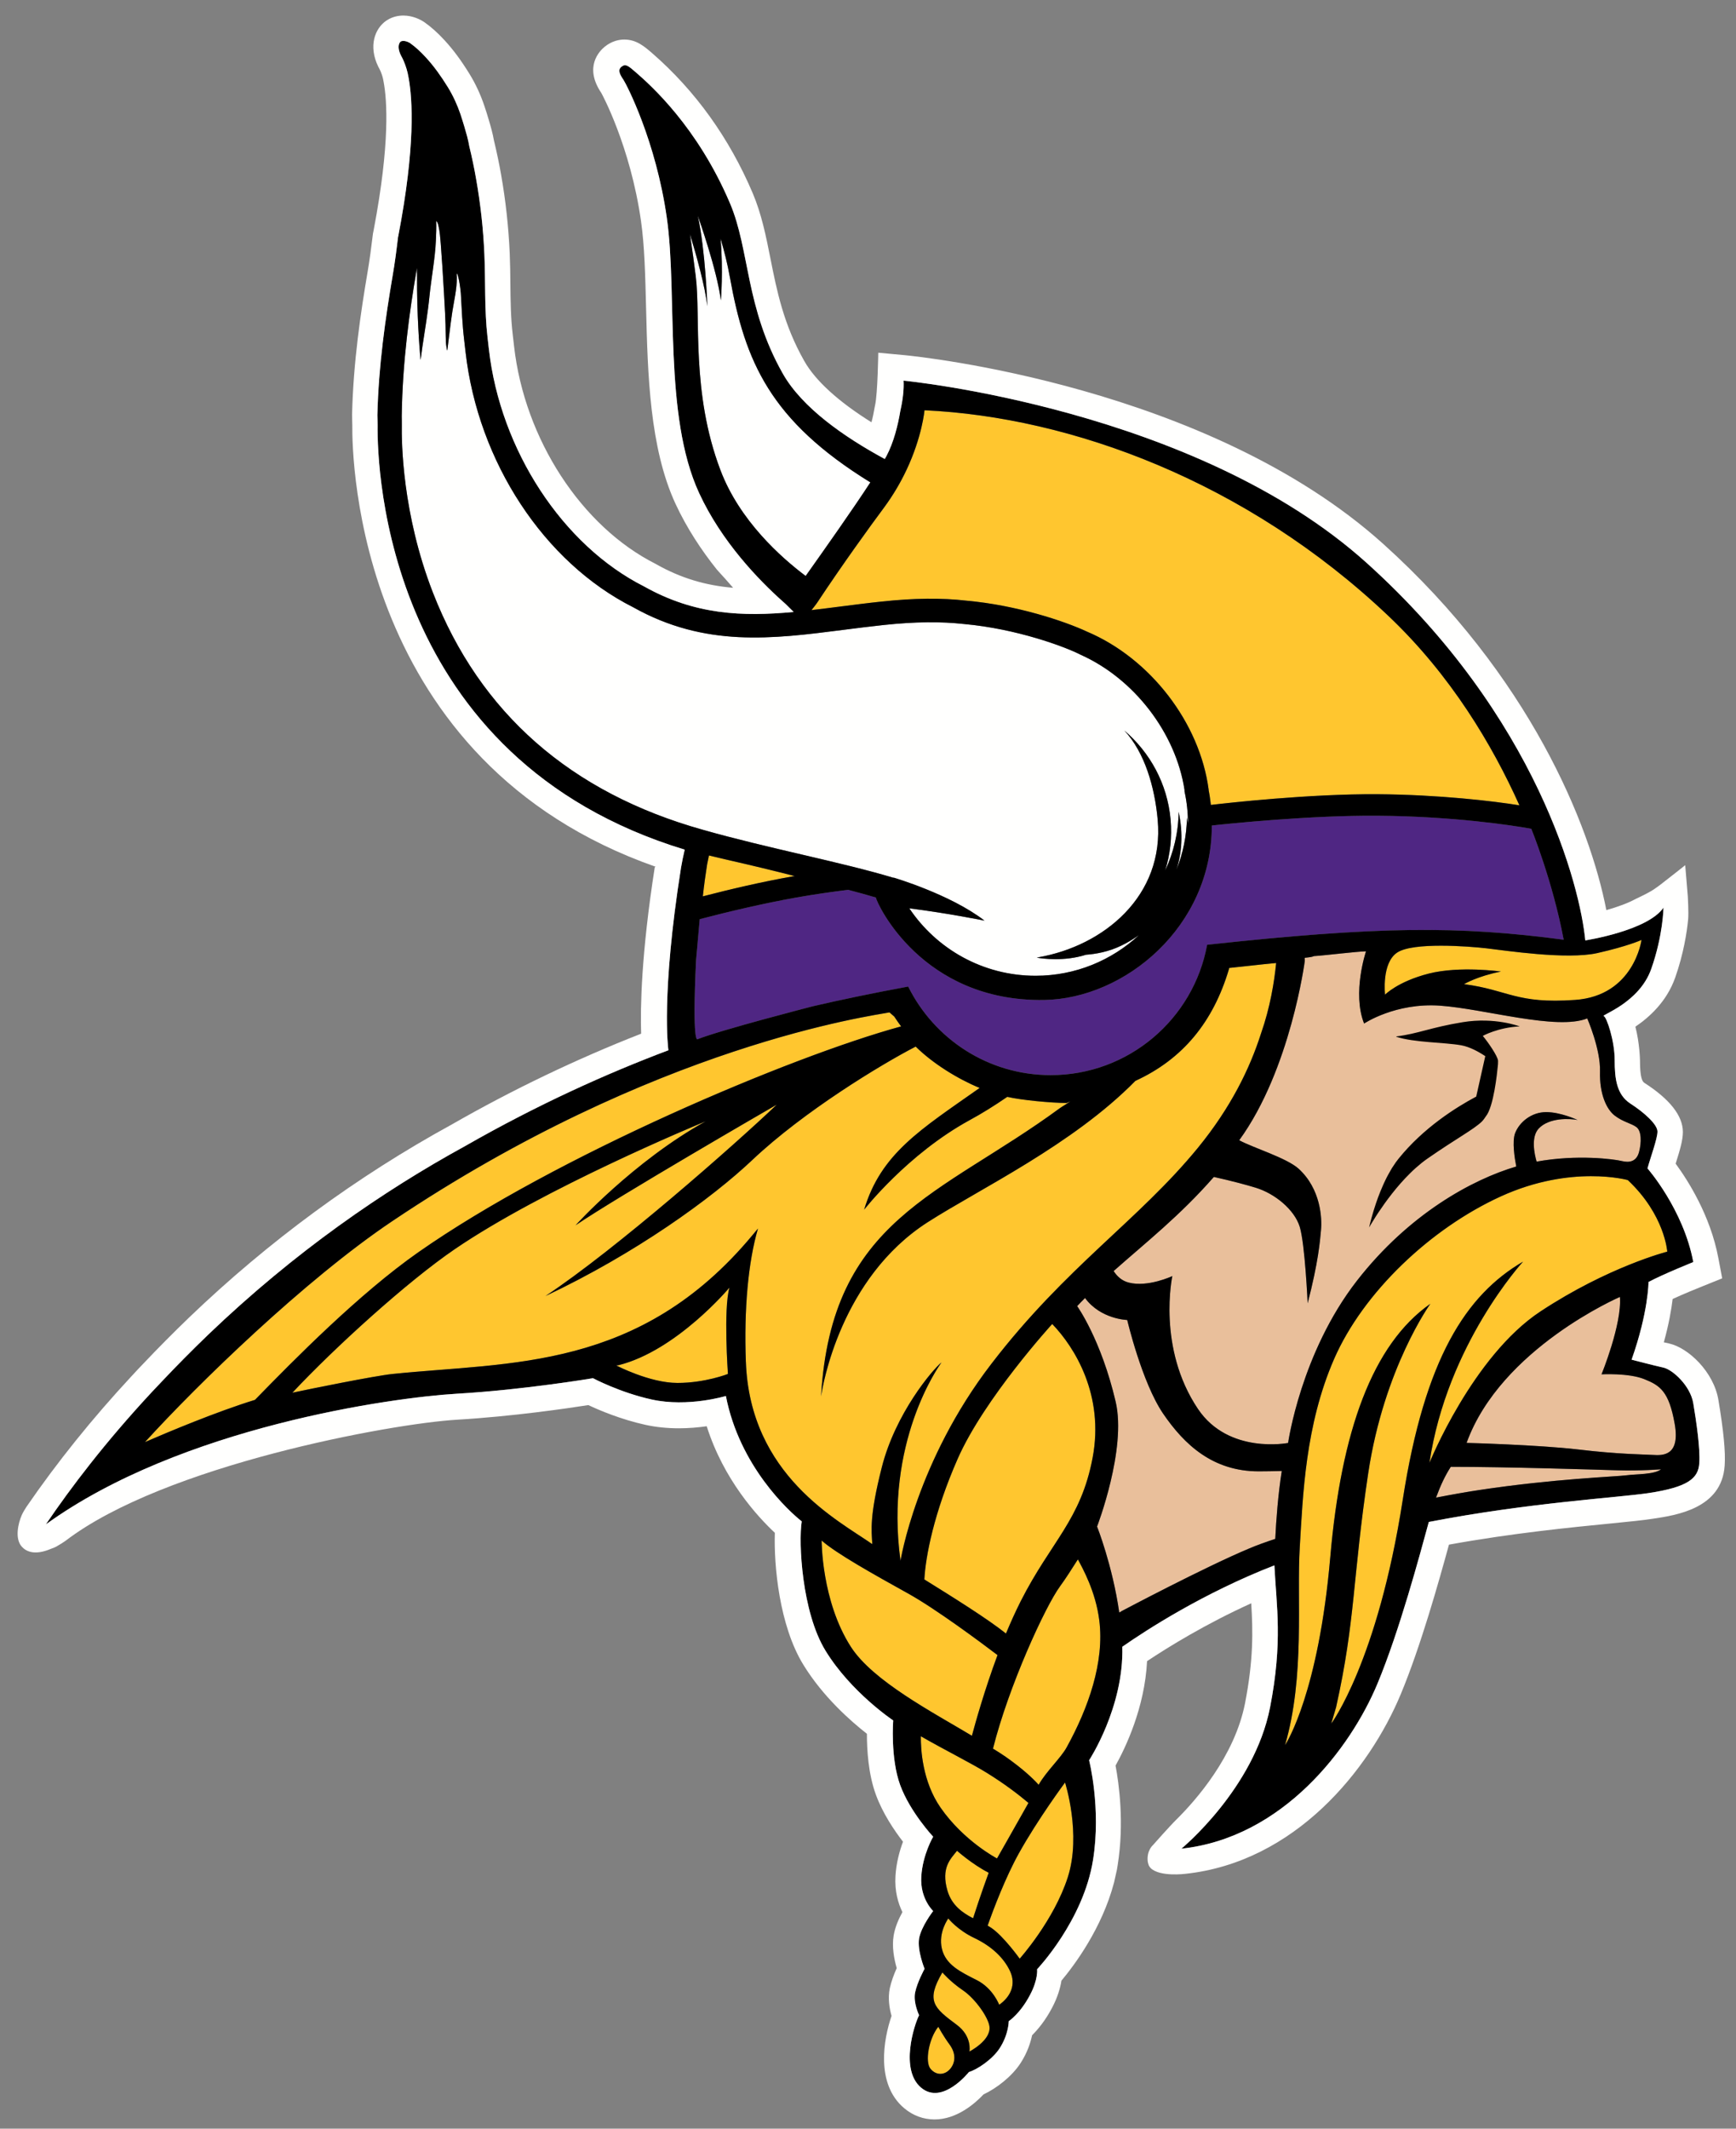 <svg width="93" height="114" viewBox="0 0 93 114" fill="none" xmlns="http://www.w3.org/2000/svg">
<rect x="0" y="0" width="93" height="114" fill="#808080" stroke="none"/>
<path d="M47.241 78.575C46.571 81.203 46.685 81.949 46.731 82.697C44.902 81.42 40.176 79.018 39.956 72.936C39.854 70.121 40.08 67.596 40.607 65.795C40.52 65.9 40.419 66.02 40.319 66.138C34.265 73.422 27.358 72.931 21.038 73.581C20.102 73.677 16.591 74.386 15.666 74.586C17.918 72.178 21.814 68.638 24.358 66.901C29.275 63.545 37.822 60.044 37.822 60.044C33.957 62.172 30.832 65.62 30.832 65.62C33.237 63.992 41.634 59.143 41.634 59.143C39.393 61.277 33.007 66.904 29.22 69.409C34.039 67.137 38.116 64.192 40.313 62.115C43.061 59.519 47.188 57.014 49.055 56.05C49.97 56.952 51.295 57.778 52.48 58.265C49.31 60.497 47.196 61.768 46.293 64.785C46.293 64.785 48.612 61.809 51.954 59.986C52.582 59.644 53.263 59.221 53.961 58.742C54.713 58.919 56.343 59.068 57.142 59.068L57.34 58.985C57.21 59.084 56.889 59.267 56.756 59.364C50.369 64.049 44.524 65.28 43.984 74.809C43.984 74.809 44.791 68.6 49.705 65.451C52.488 63.668 57.48 61.296 60.824 57.886C63.385 56.715 64.996 54.711 65.83 51.924L65.849 51.838C66.676 51.756 67.5 51.65 68.365 51.574C68.266 52.58 68.046 53.947 67.556 55.346C66.957 57.216 65.95 59.298 64.175 61.468C60.98 65.37 57.124 67.815 53.109 73.039C49.095 78.264 48.241 83.588 48.241 83.588C47.346 77.09 50.444 72.958 50.444 72.958C49.972 73.331 47.977 75.679 47.24 78.575L47.241 78.575ZM33.135 73.113C36.257 72.331 39.078 68.956 39.078 68.956C38.748 70.097 38.995 73.582 38.995 73.582C38.995 73.582 37.776 74.063 36.29 74.063C34.804 74.063 33.012 73.125 33.012 73.125L33.135 73.113V73.113ZM53.44 88.637C52.736 90.527 52.25 92.278 52.069 92.96C49.974 91.704 46.76 90.029 45.582 88.193C44.001 85.729 44.017 82.504 44.017 82.504C44.799 83.195 46.806 84.318 48.644 85.337C50.144 86.169 52.592 87.994 53.44 88.637H53.44ZM49.519 84.585C49.587 83.348 50.032 81.019 51.303 78.126C52.73 74.885 56.368 70.907 56.368 70.907C57.579 72.162 59.167 74.725 58.535 78.066C57.903 81.406 56.308 82.548 54.682 85.753C54.402 86.305 54.138 86.892 53.892 87.483C52.878 86.679 51.039 85.531 49.518 84.585H49.519ZM42.493 46.896L42.574 46.917L42.458 46.936C40.809 47.227 39.098 47.629 37.65 48.005C37.714 47.43 37.792 46.854 37.884 46.289C37.913 46.132 37.945 45.973 37.979 45.814C38.612 45.969 39.256 46.116 39.901 46.266C40.482 46.401 41.064 46.537 41.639 46.681L42.493 46.896ZM74.848 51.013C75.695 50.45 78.656 50.675 79.644 50.788C80.632 50.901 83.932 51.408 85.569 51.042C87.204 50.676 87.938 50.337 87.938 50.337C87.938 50.337 87.543 53.326 84.383 53.552C81.224 53.778 80.801 53.016 78.432 52.706C78.432 52.706 79.136 52.282 80.406 52.029C80.406 52.029 78.205 51.719 76.541 52.142C74.877 52.565 74.2 53.27 74.2 53.27C74.2 53.27 74.002 51.577 74.848 51.013H74.848ZM43.476 32.674C43.476 32.674 43.73 32.35 43.775 32.28C45.134 30.226 46.612 28.186 47.35 27.194C47.863 26.502 48.255 25.815 48.557 25.177C49.406 23.379 49.525 21.973 49.525 21.973C57.368 22.333 66.765 25.774 74.368 32.974C77.731 36.16 79.957 39.922 81.395 43.128C79.994 42.901 77.083 42.557 73.8 42.535C70.12 42.51 65.706 43.009 64.868 43.108L64.867 43.104C64.854 42.974 64.836 42.845 64.817 42.717L64.801 42.605C64.785 42.504 64.766 42.404 64.746 42.305L64.752 42.303C64.28 38.701 61.614 35.257 58.231 33.827C57.015 33.261 54.456 32.411 51.785 32.17C50.434 32.016 48.983 32.031 47.223 32.218C46.468 32.297 45.735 32.392 45.015 32.484C44.492 32.551 43.98 32.616 43.475 32.674H43.476ZM53.413 99.528C53.413 99.528 51.632 98.603 50.387 96.808C49.411 95.4 49.325 93.671 49.333 92.987C50.588 93.71 52.026 94.424 52.866 94.946C53.79 95.518 54.539 96.084 55.096 96.558C54.21 98.127 53.413 99.528 53.413 99.528ZM48.275 54.97C42.365 56.581 29.775 61.91 22.414 67.064C19.237 69.289 15.77 72.801 13.658 74.969C11.59 75.607 8.978 76.702 7.766 77.233C10.596 74.122 16.329 68.549 21.003 65.408C35.114 55.927 46.78 54.395 47.649 54.219L47.907 54.443C48.024 54.623 48.148 54.798 48.275 54.97L48.275 54.97ZM82.53 70.229C78.891 72.627 76.579 78.343 76.579 78.343C77.513 71.999 81.591 67.568 81.591 67.568C78.544 69.345 76.325 72.744 75.147 80.318C73.802 88.982 71.318 92.306 71.318 92.306L71.577 91.428C72.62 86.747 72.451 84.547 73.297 78.905C74.143 73.265 76.626 69.824 76.626 69.824C73.523 71.996 71.852 76.64 71.266 83.39C70.619 90.834 68.837 93.469 68.837 93.469C69.922 89.749 69.461 85.618 69.629 82.854C69.799 80.09 69.921 76.331 71.471 72.777C73.023 69.224 76.626 65.792 80.406 64.071C84.185 62.351 87.202 63.198 87.202 63.198C89.194 65.066 89.317 67.033 89.317 67.033C89.317 67.033 86.17 67.832 82.53 70.228V70.229ZM50.761 101.269C50.388 100.011 50.95 99.533 51.269 99.119C51.269 99.119 52.104 99.856 52.968 100.295C52.968 100.295 52.495 101.576 52.13 102.734C51.564 102.437 50.99 102.04 50.761 101.269L50.761 101.269ZM50.265 108.543C50.265 108.543 50.554 109.066 50.865 109.487C51.249 110.007 51.167 110.501 50.891 110.813C50.614 111.126 50.171 111.172 49.853 110.796C49.534 110.422 49.763 109.166 50.265 108.543ZM57.743 83.511C58.001 83.998 58.694 85.227 58.891 86.772C59.177 89.02 58.294 91.489 57.142 93.58C56.829 94.148 56.043 94.873 55.642 95.585C55.332 95.241 54.787 94.725 53.866 94.08C53.675 93.947 53.448 93.801 53.197 93.646C54.034 90.298 55.997 86.026 56.792 84.951C57.044 84.612 57.473 83.944 57.743 83.511ZM51.582 106.59C52.251 107.041 52.958 108.051 53.009 108.542C53.086 109.284 51.932 109.868 51.932 109.868C51.932 109.868 52.093 109.055 51.252 108.433C50.023 107.523 49.591 107.166 50.483 105.634C50.483 105.634 50.914 106.137 51.583 106.59H51.582ZM54.58 99.26C55.6 97.423 57.056 95.461 57.056 95.461C57.056 95.461 57.948 98.229 57.203 100.541C56.459 102.854 54.626 104.895 54.626 104.895C54.626 104.895 53.77 103.695 53.101 103.244C53.042 103.204 52.977 103.165 52.909 103.126C53.229 102.226 53.868 100.541 54.58 99.26L54.58 99.26ZM52.198 103.792C53.113 104.229 53.767 104.839 54.107 105.558C54.447 106.276 54.143 106.935 53.528 107.367C53.528 107.367 53.202 106.489 52.337 106.05C51.473 105.61 50.658 105.233 50.456 104.358C50.255 103.483 50.803 102.746 50.803 102.746C50.803 102.746 51.284 103.355 52.198 103.792V103.792Z" fill="#FFC62F"/>
<path d="M47.864 47.01C45.115 46.179 41.165 45.436 37.655 44.44C30.57 42.455 25.705 38.184 23.196 31.744C21.545 27.51 21.509 23.673 21.527 22.751C21.529 22.619 21.521 22.371 21.522 22.286C21.56 19.318 21.959 16.57 22.296 14.593L22.335 14.352L22.341 14.775C22.33 16.829 22.471 18.637 22.521 19.199L22.525 19.255C22.532 19.337 22.589 18.833 22.626 18.58C22.764 17.664 22.921 16.757 23.012 15.835C23.103 14.917 23.311 13.821 23.35 12.9C23.366 12.546 23.382 12.19 23.372 11.836C23.474 11.897 23.515 12.24 23.536 12.338C23.618 12.72 23.792 15.731 23.844 16.762C23.866 17.174 23.873 17.586 23.878 17.997C23.88 18.203 23.887 18.404 23.919 18.608C23.926 18.662 23.944 18.72 23.956 18.778C23.966 18.826 24.118 17.437 24.232 16.705C24.327 16.089 24.481 15.464 24.477 14.836C24.477 14.782 24.46 14.714 24.469 14.66C24.485 14.567 24.619 14.967 24.688 15.702C24.735 16.532 24.77 17.394 24.866 18.206L24.94 18.848C25.611 24.744 29.145 30.115 33.919 32.521C37.772 34.681 41.368 34.22 45.176 33.732C45.887 33.641 46.611 33.548 47.356 33.469C49.023 33.293 50.386 33.278 51.658 33.422C54.463 33.675 57.057 34.631 57.91 35.074C60.757 36.352 62.99 39.251 63.456 42.3L63.458 42.381C63.578 42.935 63.641 43.509 63.641 44.099L63.64 44.12C63.621 44.008 63.611 43.899 63.586 43.784C63.572 44.772 63.371 45.714 63.023 46.58C63.307 45.702 63.401 44.674 63.142 43.475C63.127 44.598 62.868 45.658 62.423 46.617C62.689 45.758 62.798 44.836 62.711 43.886C62.537 41.962 61.602 40.289 60.23 39.121C61.329 40.296 61.861 42.16 62.02 43.903C62.388 47.987 59.121 50.665 55.617 51.269L55.544 51.287C55.845 51.34 57.013 51.501 58.177 51.13C58.694 51.094 59.38 50.978 60.076 50.641C60.334 50.516 60.66 50.33 61.009 50.086C59.555 51.43 57.615 52.257 55.479 52.257C52.658 52.257 50.176 50.823 48.714 48.646C50.748 48.9 52.741 49.305 52.741 49.305C50.907 47.89 47.867 47 47.867 47L47.864 47.01L47.864 47.01ZM46.626 25.834C45.671 27.301 44.261 29.295 43.16 30.847C41.832 29.849 39.614 27.871 38.593 25.174C37.016 21.005 37.547 17.027 37.272 14.802C37.192 14.162 37.091 13.379 36.965 12.546C37.314 13.697 37.772 15.344 37.895 16.399C37.895 16.399 37.792 13.403 37.379 11.543C37.379 11.543 38.411 14.436 38.619 16.088C38.619 16.088 38.754 14.488 38.602 12.778C38.798 13.434 38.972 14.125 39.102 14.852C39.915 19.365 41.251 22.515 46.626 25.834L46.626 25.834Z" fill="#FFFFFE"/>
<path d="M79.435 55.475C79.719 55.814 80.225 56.546 80.253 56.801C80.257 56.832 80.253 56.901 80.247 56.995V56.995L80.242 57.062L80.24 57.073C80.205 57.463 80.017 59.278 79.599 59.783C79.537 59.884 79.468 59.982 79.38 60.069C78.9 60.519 78.06 60.946 76.473 62.046C74.724 63.26 73.342 65.741 73.342 65.741C73.342 65.741 73.839 63.396 74.92 62.056C76.26 60.396 78.006 59.3 79.084 58.726L79.568 56.564C79.197 56.316 78.73 56.063 78.279 55.982C77.342 55.817 75.764 55.838 74.798 55.523L74.809 55.504C75.966 55.363 76.643 55.024 78.363 54.742C80.084 54.46 81.41 54.968 81.41 54.968C80.253 55.024 79.435 55.475 79.435 55.475ZM85.031 54.544C85.031 54.544 85.75 56.187 85.715 57.386C85.681 58.584 86.057 59.405 86.502 59.747C86.948 60.089 87.393 60.158 87.667 60.365C87.942 60.569 87.942 61.186 87.805 61.699C87.667 62.212 87.291 62.281 86.88 62.178C86.497 62.083 84.494 61.812 82.319 62.211C82.203 61.809 82.004 60.888 82.437 60.432C83.002 59.842 84.102 59.898 84.524 59.982C84.524 59.982 83.623 59.559 82.833 59.559C82.043 59.559 81.393 60.096 81.168 60.687C81 61.128 81.144 62.033 81.229 62.471C78.865 63.167 75.479 65.014 72.701 68.581C69.687 72.448 69.005 77.277 69.005 77.277C69.005 77.277 65.826 77.903 64.18 75.46C61.974 72.183 62.803 68.341 62.803 68.341C62.803 68.341 61.497 68.957 60.463 68.688C60.1 68.593 59.843 68.355 59.66 68.072C61.38 66.543 63.211 65.108 65.026 63.031C65.966 63.239 66.811 63.466 67.272 63.607C68.289 63.917 69.347 64.776 69.629 65.706C69.912 66.637 70.051 69.796 70.051 69.796C70.623 67.599 70.714 66.491 70.77 65.869C70.828 65.249 70.762 63.681 69.572 62.595C68.929 62.009 67.11 61.465 66.388 61.064C69.143 57.272 69.9 51.461 69.9 51.461L69.897 51.296C70.178 51.265 70.361 51.236 70.369 51.207C70.877 51.178 72.68 50.958 73.18 50.949C73.18 50.949 72.426 53.173 73.077 54.817C73.077 54.817 74.755 53.687 77.153 53.858C79.55 54.03 83.386 55.194 85.03 54.543L85.031 54.544ZM62.31 75.703C63.449 77.375 64.977 78.797 67.431 78.797C67.787 78.797 68.208 78.79 68.667 78.779C68.465 80.05 68.366 81.42 68.317 82.415C67.784 82.592 67.311 82.764 66.934 82.922C64.55 83.917 60.113 86.268 60.113 86.268L59.962 86.359C59.597 83.83 58.772 81.753 58.772 81.753C58.772 81.753 60.364 77.614 59.768 75.069C58.986 71.726 57.705 69.948 57.705 69.948C57.846 69.799 57.986 69.658 58.128 69.514C58.967 70.657 60.388 70.689 60.388 70.689C60.388 70.689 61.172 74.033 62.31 75.703ZM86.664 78.743C87.874 78.779 88.986 78.69 88.986 78.69C88.631 78.974 87.671 78.939 87.137 79.01C86.603 79.081 83.296 79.188 79.276 79.793C78.548 79.902 77.754 80.044 76.93 80.206C77.186 79.515 77.424 79.021 77.718 78.558L77.754 78.557C80.706 78.557 85.454 78.709 86.664 78.743ZM88.08 73.857C88.926 74.196 89.406 74.505 89.716 76.254C90.026 78.003 89.039 77.946 88.559 77.919C88.08 77.891 86.686 77.881 84.542 77.627C82.398 77.374 78.568 77.275 78.568 77.275C80.398 72.21 86.782 69.458 86.782 69.458C86.896 70.924 85.795 73.604 85.795 73.604C85.795 73.604 87.234 73.519 88.08 73.857V73.857Z" fill="#E9BF9B"/>
<path d="M82.033 44.386C81.022 44.198 77.8 43.712 73.801 43.685C70.167 43.66 65.784 44.114 64.919 44.211L64.919 44.226C64.914 49.631 60.26 53.489 55.926 53.553C49.381 53.651 46.972 48.377 46.922 48.066C46.456 47.93 45.957 47.794 45.441 47.655C44.571 47.762 43.642 47.895 42.666 48.067C40.862 48.385 39 48.829 37.483 49.224C37.411 50.024 37.295 51.312 37.291 51.421C37.075 55.972 37.362 55.655 37.362 55.655C38.682 55.139 43.551 53.89 43.551 53.89C44.976 53.559 46.669 53.203 48.652 52.837C50.045 55.645 52.94 57.576 56.288 57.576C60.469 57.576 63.943 54.566 64.67 50.598C73.808 49.606 78.127 49.578 83.77 50.329C83.178 47.185 82.033 44.386 82.033 44.386" fill="#4F2683"/>
<path d="M81.409 54.968C81.409 54.968 80.084 54.46 78.364 54.742C76.641 55.023 75.965 55.363 74.809 55.504L74.797 55.523C75.762 55.839 77.341 55.816 78.278 55.98C78.731 56.062 79.197 56.316 79.568 56.562L79.084 58.727C78.005 59.301 76.258 60.395 74.921 62.055C74.82 62.18 74.722 62.317 74.633 62.461C74.59 62.52 74.551 62.582 74.515 62.648C74.464 62.731 74.418 62.813 74.375 62.895C74.32 62.992 74.269 63.094 74.219 63.199C74.168 63.301 74.121 63.402 74.078 63.504C73.887 63.933 73.734 64.363 73.621 64.727L73.582 64.852C73.496 65.136 73.434 65.371 73.394 65.531L73.379 65.594L73.367 65.641L73.351 65.715L73.347 65.735C73.371 65.695 73.492 65.477 73.696 65.16L73.843 64.934C74.234 64.348 74.828 63.535 75.536 62.84C75.633 62.742 75.735 62.645 75.837 62.555C76.044 62.371 76.254 62.199 76.474 62.047C78.06 60.946 78.9 60.52 79.38 60.071C79.467 59.98 79.537 59.883 79.6 59.785C80.018 59.277 80.205 57.461 80.241 57.074V57.062L80.249 56.996C80.252 56.93 80.252 56.875 80.252 56.84V56.801C80.225 56.547 79.717 55.812 79.436 55.477C79.436 55.477 80.252 55.024 81.409 54.969L81.409 54.968ZM81.409 54.968C81.409 54.968 80.084 54.46 78.364 54.742C76.641 55.023 75.965 55.363 74.809 55.504L74.797 55.523C75.762 55.839 77.341 55.816 78.278 55.98C78.731 56.062 79.197 56.316 79.568 56.562L79.084 58.727C78.005 59.301 76.258 60.395 74.921 62.055C74.82 62.18 74.722 62.317 74.633 62.461C74.59 62.52 74.551 62.582 74.515 62.648C74.464 62.731 74.418 62.813 74.375 62.895C74.32 62.992 74.269 63.094 74.219 63.199C74.168 63.301 74.121 63.402 74.078 63.504C73.887 63.933 73.734 64.363 73.621 64.727L73.582 64.852C73.496 65.136 73.434 65.371 73.394 65.531L73.379 65.594L73.367 65.641L73.351 65.715L73.347 65.735C73.371 65.695 73.492 65.477 73.696 65.16L73.843 64.934C74.234 64.348 74.828 63.535 75.536 62.84C75.633 62.742 75.735 62.645 75.837 62.555C76.044 62.371 76.254 62.199 76.474 62.047C78.06 60.946 78.9 60.52 79.38 60.071C79.467 59.98 79.537 59.883 79.6 59.785C80.018 59.277 80.205 57.461 80.241 57.074V57.062L80.249 56.996C80.252 56.93 80.252 56.875 80.252 56.84V56.801C80.225 56.547 79.717 55.812 79.436 55.477C79.436 55.477 80.252 55.024 81.409 54.969L81.409 54.968ZM81.409 54.968C81.409 54.968 80.084 54.46 78.364 54.742C76.641 55.023 75.965 55.363 74.809 55.504L74.797 55.523C75.762 55.839 77.341 55.816 78.278 55.98C78.731 56.062 79.197 56.316 79.568 56.562L79.084 58.727C78.005 59.301 76.258 60.395 74.921 62.055C74.82 62.18 74.722 62.317 74.633 62.461C74.59 62.52 74.551 62.582 74.515 62.648C74.464 62.731 74.418 62.813 74.375 62.895C74.32 62.992 74.269 63.094 74.219 63.199C74.168 63.301 74.121 63.402 74.078 63.504C73.887 63.933 73.734 64.363 73.621 64.727L73.582 64.852C73.496 65.136 73.434 65.371 73.394 65.531L73.379 65.594L73.367 65.641L73.351 65.715L73.347 65.735C73.371 65.695 73.492 65.477 73.696 65.16L73.843 64.934C74.234 64.348 74.828 63.535 75.536 62.84C75.633 62.742 75.735 62.645 75.837 62.555C76.044 62.371 76.254 62.199 76.474 62.047C78.06 60.946 78.9 60.52 79.38 60.071C79.467 59.98 79.537 59.883 79.6 59.785C80.018 59.277 80.205 57.461 80.241 57.074V57.062L80.249 56.996C80.252 56.93 80.252 56.875 80.252 56.84V56.801C80.225 56.547 79.717 55.812 79.436 55.477C79.436 55.477 80.252 55.024 81.409 54.969L81.409 54.968ZM81.409 54.968C81.409 54.968 80.084 54.46 78.364 54.742C76.641 55.023 75.965 55.363 74.809 55.504L74.797 55.523C75.762 55.839 77.341 55.816 78.278 55.98C78.731 56.062 79.197 56.316 79.568 56.562L79.084 58.727C78.005 59.301 76.258 60.395 74.921 62.055C74.82 62.18 74.722 62.317 74.633 62.461C74.59 62.52 74.551 62.582 74.515 62.648C74.464 62.731 74.418 62.813 74.375 62.895C74.32 62.992 74.269 63.094 74.219 63.199C74.168 63.301 74.121 63.402 74.078 63.504C73.887 63.933 73.734 64.363 73.621 64.727L73.582 64.852C73.496 65.136 73.434 65.371 73.394 65.531L73.379 65.594L73.367 65.641L73.351 65.715L73.347 65.735C73.371 65.695 73.492 65.477 73.696 65.16L73.843 64.934C74.234 64.348 74.828 63.535 75.536 62.84C75.633 62.742 75.735 62.645 75.837 62.555C76.044 62.371 76.254 62.199 76.474 62.047C78.06 60.946 78.9 60.52 79.38 60.071C79.467 59.98 79.537 59.883 79.6 59.785C80.018 59.277 80.205 57.461 80.241 57.074V57.062L80.249 56.996C80.252 56.93 80.252 56.875 80.252 56.84V56.801C80.225 56.547 79.717 55.812 79.436 55.477C79.436 55.477 80.252 55.024 81.409 54.969L81.409 54.968ZM78.364 54.742C76.641 55.023 75.965 55.363 74.809 55.504L74.797 55.523C75.762 55.839 77.341 55.816 78.278 55.98C78.731 56.062 79.197 56.316 79.568 56.562L79.084 58.727C78.005 59.301 76.258 60.395 74.921 62.055C74.82 62.18 74.722 62.317 74.633 62.461C74.59 62.52 74.551 62.582 74.515 62.648C74.464 62.731 74.418 62.813 74.375 62.895C74.32 62.992 74.269 63.094 74.219 63.199C74.168 63.301 74.121 63.402 74.078 63.504C73.887 63.933 73.734 64.363 73.621 64.727L73.582 64.852C73.496 65.136 73.434 65.371 73.394 65.531L73.379 65.594L73.367 65.641L73.351 65.715L73.347 65.735C73.371 65.695 73.492 65.477 73.696 65.16L73.843 64.934C74.234 64.348 74.828 63.535 75.536 62.84C75.633 62.742 75.735 62.645 75.837 62.555C76.044 62.371 76.254 62.199 76.474 62.047C78.06 60.946 78.9 60.52 79.38 60.071C79.467 59.98 79.537 59.883 79.6 59.785C80.018 59.277 80.205 57.461 80.241 57.074V57.062L80.249 56.996C80.252 56.93 80.252 56.875 80.252 56.84V56.801C80.225 56.547 79.717 55.812 79.436 55.477C79.436 55.477 80.252 55.024 81.409 54.969C81.409 54.969 80.084 54.461 78.365 54.742L78.364 54.742ZM88.559 77.918C88.079 77.891 86.688 77.883 84.542 77.626C82.397 77.375 78.567 77.274 78.567 77.274C80.396 72.212 86.781 69.457 86.781 69.457C86.895 70.922 85.796 73.602 85.796 73.602C85.796 73.602 87.234 73.52 88.079 73.856C88.927 74.196 89.407 74.504 89.716 76.254C90.025 78.004 89.04 77.946 88.559 77.918V77.918ZM87.137 79.008C86.601 79.083 83.296 79.188 79.275 79.794C78.548 79.903 77.754 80.044 76.93 80.204C77.184 79.516 77.422 79.02 77.719 78.559L77.754 78.555C80.705 78.555 85.453 78.707 86.664 78.742C87.871 78.777 88.984 78.688 88.984 78.688C88.629 78.972 87.672 78.937 87.137 79.008L87.137 79.008ZM75.148 80.317C73.8 88.981 71.319 92.306 71.319 92.306L71.577 91.427C72.621 86.747 72.452 84.548 73.296 78.906C74.144 73.266 76.626 69.824 76.626 69.824C73.523 71.996 71.85 76.641 71.264 83.391C70.639 90.599 68.947 93.302 68.842 93.462C69.92 89.747 69.459 85.618 69.631 82.857C69.799 80.091 69.92 76.333 71.471 72.778C73.023 69.223 76.626 65.793 80.408 64.07C84.186 62.352 87.203 63.199 87.203 63.199C89.192 65.067 89.317 67.031 89.317 67.031C89.317 67.031 86.171 67.832 82.529 70.231C78.891 72.625 76.578 78.344 76.578 78.344C77.512 72 81.592 67.567 81.592 67.567C78.544 69.344 76.324 72.743 75.148 80.317H75.148ZM68.318 82.415C67.783 82.591 67.31 82.762 66.935 82.923C64.551 83.918 60.112 86.27 60.112 86.27L59.96 86.36C59.596 83.829 58.772 81.754 58.772 81.754C58.772 81.754 60.362 77.614 59.768 75.071C58.986 71.727 57.705 69.949 57.705 69.949C57.846 69.797 57.986 69.656 58.127 69.516C58.967 70.657 60.386 70.692 60.386 70.692C60.386 70.692 61.171 74.032 62.308 75.704C63.449 77.375 64.977 78.798 67.431 78.798C67.786 78.798 68.209 78.79 68.666 78.778C68.467 80.051 68.365 81.419 68.318 82.415ZM57.142 93.579C56.83 94.15 56.041 94.873 55.642 95.583C55.333 95.24 54.786 94.724 53.868 94.079C53.677 93.946 53.446 93.802 53.196 93.646C54.036 90.298 55.998 86.028 56.791 84.95C57.044 84.61 57.474 83.942 57.744 83.513C58.002 83.998 58.694 85.228 58.889 86.77C59.178 89.021 58.295 91.49 57.142 93.579H57.142ZM57.201 100.541C56.458 102.853 54.626 104.897 54.626 104.897C54.626 104.897 53.77 103.697 53.102 103.244C53.043 103.205 52.977 103.166 52.91 103.126C53.227 102.224 53.868 100.541 54.579 99.26C55.599 97.424 57.056 95.462 57.056 95.462C57.056 95.462 57.947 98.228 57.201 100.541L57.201 100.541ZM53.528 107.365C53.528 107.365 53.203 106.49 52.336 106.049C51.472 105.611 50.659 105.232 50.457 104.357C50.254 103.482 50.801 102.744 50.801 102.744C50.801 102.744 51.285 103.357 52.2 103.791C53.114 104.228 53.767 104.838 54.106 105.557C54.446 106.275 54.142 106.935 53.528 107.365L53.528 107.365ZM51.934 109.869C51.934 109.869 52.094 109.056 51.25 108.435C50.023 107.521 49.589 107.166 50.484 105.634C50.484 105.634 50.914 106.138 51.582 106.588C52.25 107.041 52.957 108.053 53.008 108.541C53.086 109.283 51.934 109.869 51.934 109.869H51.934ZM50.89 110.814C50.613 111.127 50.171 111.174 49.851 110.799C49.535 110.424 49.762 109.166 50.265 108.545C50.265 108.545 50.554 109.068 50.863 109.486C51.25 110.006 51.168 110.502 50.89 110.814ZM52.965 100.294C52.965 100.294 52.497 101.576 52.129 102.732C51.562 102.439 50.992 102.04 50.761 101.27C50.386 100.013 50.949 99.532 51.269 99.118C51.269 99.118 52.102 99.857 52.965 100.294H52.965ZM49.331 92.985C50.586 93.708 52.027 94.423 52.867 94.946C53.79 95.517 54.54 96.083 55.095 96.556C54.211 98.126 53.411 99.529 53.411 99.529C53.411 99.529 51.633 98.602 50.386 96.806C49.41 95.4 49.323 93.669 49.331 92.986L49.331 92.985ZM45.58 88.192C44.001 85.731 44.017 82.504 44.017 82.504C44.798 83.196 46.807 84.317 48.643 85.337C50.144 86.169 52.59 87.993 53.438 88.638C52.735 90.528 52.25 92.278 52.066 92.958C49.976 91.704 46.76 90.028 45.58 88.192ZM58.533 78.067C57.904 81.407 56.307 82.547 54.681 85.751C54.403 86.305 54.138 86.891 53.891 87.482C52.879 86.676 51.039 85.532 49.519 84.587C49.585 83.348 50.031 81.02 51.305 78.125C52.731 74.887 56.369 70.906 56.369 70.906C57.58 72.16 59.166 74.727 58.533 78.067V78.067ZM39.957 72.934C39.852 70.121 40.078 67.598 40.606 65.793C40.52 65.899 40.418 66.019 40.321 66.137C34.264 73.422 27.359 72.93 21.037 73.582C20.103 73.676 16.59 74.387 15.664 74.586C17.919 72.176 21.815 68.637 24.358 66.902C29.122 63.653 37.288 60.262 37.797 60.055C33.944 62.188 30.834 65.621 30.834 65.621C33.162 64.043 41.118 59.445 41.611 59.16C39.352 61.312 32.994 66.91 29.22 69.41C34.038 67.137 38.117 64.191 40.313 62.113C43.06 59.519 47.187 57.015 49.054 56.05C49.969 56.953 51.297 57.777 52.481 58.265C49.312 60.496 47.198 61.769 46.292 64.785C46.292 64.785 48.613 61.808 51.954 59.984C52.583 59.644 53.263 59.223 53.962 58.742C54.712 58.917 56.346 59.07 57.142 59.07L57.338 58.983C57.209 59.081 56.889 59.265 56.756 59.363C50.379 64.043 44.541 65.273 43.986 74.77C44.068 74.235 45.022 68.449 49.707 65.449C52.489 63.668 57.479 61.296 60.824 57.886C63.383 56.714 64.997 54.71 65.829 51.925L65.849 51.839C66.677 51.757 67.502 51.652 68.365 51.574C68.267 52.581 68.045 53.949 67.556 55.343C66.958 57.214 65.95 59.296 64.176 61.469C60.98 65.371 57.123 67.812 53.11 73.039C49.093 78.262 48.242 83.587 48.242 83.587C47.37 77.266 50.277 73.184 50.438 72.965C49.953 73.352 47.972 75.696 47.241 78.575C46.573 81.204 46.686 81.95 46.73 82.696C44.901 81.419 40.177 79.02 39.958 72.934L39.957 72.934ZM38.996 73.582C38.996 73.582 37.777 74.063 36.292 74.063C34.803 74.063 33.013 73.126 33.013 73.126L33.135 73.113C36.257 72.332 39.078 68.957 39.078 68.957C38.75 70.098 38.996 73.582 38.996 73.582ZM13.659 74.969C11.592 75.606 8.978 76.704 7.767 77.231C10.596 74.121 16.328 68.547 21.002 65.406C35.112 55.925 46.78 54.394 47.651 54.218L47.906 54.441C48.022 54.624 48.148 54.796 48.273 54.968C42.364 56.582 29.774 61.91 22.413 67.062C19.236 69.289 15.77 72.801 13.66 74.969L13.659 74.969ZM23.194 31.745C21.545 27.51 21.51 23.674 21.525 22.752C21.529 22.619 21.521 22.369 21.521 22.287C21.561 19.318 21.959 16.568 22.295 14.592C22.311 14.513 22.323 14.431 22.334 14.353L22.342 14.775C22.33 16.83 22.471 18.639 22.522 19.201L22.526 19.256C22.533 19.338 22.588 18.834 22.627 18.58C22.764 17.666 22.92 16.756 23.01 15.834C23.104 14.916 23.311 13.822 23.35 12.9C23.366 12.544 23.381 12.189 23.369 11.837C23.475 11.896 23.514 12.24 23.537 12.337C23.616 12.72 23.791 15.732 23.842 16.763C23.866 17.174 23.873 17.584 23.877 17.998C23.881 18.201 23.885 18.404 23.92 18.607C23.924 18.662 23.944 18.721 23.956 18.779C23.971 18.779 24.116 17.424 24.229 16.705C24.327 16.088 24.479 15.463 24.475 14.838C24.475 14.783 24.46 14.713 24.468 14.662C24.483 14.568 24.62 14.967 24.686 15.701C24.733 16.533 24.768 17.392 24.866 18.205L24.94 18.85C25.612 24.744 29.145 30.116 33.92 32.522C37.773 34.682 41.368 34.221 45.177 33.733C45.885 33.643 46.612 33.549 47.354 33.471C49.023 33.296 50.386 33.28 51.656 33.42C54.462 33.675 57.056 34.632 57.908 35.073C60.756 36.35 62.988 39.253 63.456 42.3V42.382C63.578 42.936 63.641 43.511 63.641 44.1V44.12C63.621 44.007 63.609 43.901 63.586 43.784C63.57 44.772 63.371 45.714 63.023 46.581C63.305 45.702 63.398 44.675 63.141 43.475C63.129 44.6 62.867 45.659 62.422 46.616C62.688 45.757 62.797 44.835 62.71 43.886C62.535 41.964 61.601 40.292 60.23 39.12C61.327 40.295 61.862 42.159 62.019 43.905C62.387 47.987 59.12 50.663 55.619 51.269L55.544 51.288C55.845 51.339 57.014 51.503 58.178 51.132C58.694 51.093 59.382 50.979 60.077 50.639C60.335 50.518 60.659 50.331 61.011 50.085C59.557 51.429 57.615 52.257 55.478 52.257C52.657 52.257 50.175 50.823 48.714 48.647C50.75 48.901 52.742 49.304 52.742 49.304C50.906 47.889 47.866 46.999 47.866 46.999V47.011C45.115 46.178 41.165 45.436 37.656 44.44C30.571 42.456 25.706 38.182 23.194 31.745ZM38.594 25.174C37.015 21.006 37.547 17.029 37.273 14.803C37.191 14.162 37.089 13.381 36.964 12.545C37.316 13.697 37.773 15.346 37.894 16.4C37.894 16.4 37.792 13.412 37.382 11.553C37.441 11.724 38.418 14.486 38.617 16.088C38.617 16.088 38.754 14.486 38.601 12.779C38.797 13.435 38.972 14.127 39.102 14.854C39.914 19.365 41.251 22.518 46.627 25.834C45.67 27.299 44.26 29.295 43.161 30.846C41.833 29.85 39.613 27.873 38.594 25.174ZM48.558 25.178C49.406 23.381 49.527 21.971 49.527 21.971C57.369 22.334 66.767 25.772 74.367 32.975C77.732 36.159 79.959 39.921 81.397 43.128C79.994 42.901 77.083 42.558 73.8 42.534C70.12 42.511 65.708 43.007 64.868 43.108V43.105C64.852 42.976 64.837 42.847 64.817 42.718L64.801 42.605C64.786 42.503 64.766 42.405 64.747 42.304H64.751C64.282 38.702 61.613 35.256 58.233 33.827C57.018 33.26 54.458 32.408 51.785 32.17C50.433 32.014 48.984 32.03 47.225 32.217C46.467 32.295 45.736 32.393 45.017 32.483C44.494 32.549 43.982 32.616 43.474 32.674C43.474 32.674 43.732 32.35 43.775 32.28C45.135 30.225 46.612 28.186 47.351 27.194C47.862 26.502 48.257 25.815 48.557 25.178H48.558ZM37.652 48.003C37.714 47.429 37.792 46.855 37.882 46.288C37.914 46.132 37.945 45.972 37.98 45.815C38.613 45.968 39.258 46.116 39.903 46.264C40.481 46.401 41.063 46.538 41.638 46.682C41.927 46.753 42.212 46.823 42.493 46.897L42.575 46.917L42.458 46.936C40.809 47.225 39.098 47.628 37.652 48.003V48.003ZM83.769 50.327C78.126 49.577 73.808 49.605 64.668 50.597C63.942 54.566 60.468 57.578 56.287 57.578C52.938 57.578 50.047 55.644 48.652 52.835C46.671 53.202 44.975 53.558 43.548 53.89C43.548 53.89 38.68 55.14 37.363 55.656C37.363 55.656 37.074 55.972 37.289 51.421C37.296 51.312 37.41 50.023 37.484 49.226C39 48.831 40.864 48.386 42.666 48.066C43.642 47.894 44.572 47.761 45.44 47.655C45.956 47.792 46.456 47.929 46.921 48.066C46.971 48.378 49.383 53.652 55.928 53.554C60.261 53.488 64.915 49.632 64.919 44.226V44.21C65.783 44.116 70.166 43.659 73.8 43.687C77.802 43.714 81.022 44.198 82.034 44.386C82.034 44.386 83.178 47.187 83.769 50.327ZM85.57 51.042C87.203 50.675 87.938 50.339 87.938 50.339C87.938 50.339 87.543 53.328 84.382 53.55C81.225 53.777 80.803 53.015 78.431 52.706C78.431 52.706 79.138 52.281 80.408 52.031C80.408 52.031 78.204 51.718 76.54 52.14C74.879 52.566 74.199 53.269 74.199 53.269C74.199 53.269 74.003 51.577 74.848 51.015C75.696 50.448 78.657 50.675 79.642 50.788C80.631 50.902 83.933 51.409 85.57 51.042ZM86.504 59.746C86.949 60.089 87.395 60.16 87.668 60.363C87.942 60.57 87.942 61.187 87.805 61.699C87.668 62.21 87.289 62.281 86.879 62.179C86.496 62.081 84.495 61.812 82.319 62.21C82.201 61.808 82.002 60.89 82.436 60.433C82.999 59.847 84.081 59.898 84.511 59.98C84.409 59.933 83.573 59.558 82.83 59.558C82.041 59.558 81.393 60.097 81.166 60.687C80.998 61.128 81.142 62.035 81.228 62.472C78.864 63.168 75.477 65.016 72.698 68.582C69.686 72.449 69.006 77.277 69.006 77.277C69.006 77.277 65.825 77.903 64.18 75.461C61.972 72.183 62.804 68.34 62.804 68.34C62.804 68.34 61.495 68.957 60.463 68.687C60.1 68.594 59.842 68.355 59.659 68.07C61.382 66.543 63.211 65.109 65.028 63.031C65.965 63.238 66.809 63.465 67.271 63.609C68.287 63.918 69.346 64.777 69.631 65.707C69.912 66.636 70.053 69.797 70.053 69.797C70.623 67.597 70.713 66.492 70.768 65.867C70.826 65.25 70.76 63.679 69.572 62.593C68.927 62.008 67.111 61.464 66.387 61.066C69.142 57.273 69.9 51.46 69.9 51.46C69.897 51.406 69.897 51.351 69.897 51.296C70.178 51.265 70.361 51.237 70.369 51.206C70.877 51.179 72.679 50.956 73.179 50.948C73.179 50.948 72.425 53.171 73.077 54.816C73.077 54.816 74.754 53.687 77.153 53.859C79.548 54.031 83.385 55.195 85.031 54.542C85.031 54.542 85.75 56.187 85.714 57.386C85.683 58.581 86.058 59.405 86.504 59.746ZM90.712 75.16C90.556 74.203 89.594 73.348 89.114 73.242C88.633 73.137 87.406 72.817 87.406 72.817C88.313 70.258 88.313 68.656 88.313 68.656C89.114 68.23 90.711 67.59 90.711 67.59C90.18 64.761 88.258 62.574 88.258 62.574C88.418 61.988 88.793 60.976 88.793 60.601C88.793 60.226 88.097 59.59 87.351 59.109C86.605 58.629 86.499 57.777 86.499 56.761C86.499 55.75 86.074 54.468 85.913 54.414C85.753 54.363 87.816 53.711 88.457 51.894C89.098 50.081 89.114 48.609 89.114 48.609C88.262 49.851 84.925 50.363 84.925 50.363C84.659 47.535 82.389 38.413 73.214 30.147C64.039 21.881 48.405 20.385 48.405 20.385C48.428 20.846 48.37 21.393 48.233 21.994C48.104 22.772 47.877 23.69 47.483 24.432C47.459 24.475 47.428 24.53 47.397 24.581C45.239 23.413 42.973 21.842 41.934 20.006C39.921 16.452 40.172 13.393 39.105 10.885C37.358 6.779 34.837 4.549 34.087 3.896C33.658 3.521 33.513 3.396 33.29 3.576C33.071 3.752 33.216 4.006 33.396 4.271C33.564 4.522 35.135 7.549 35.721 11.659C36.307 15.764 35.529 22.245 37.452 26.405C38.647 28.995 40.624 31.046 41.949 32.226C41.996 32.265 42.043 32.308 42.086 32.347L42.516 32.773C39.773 33.03 37.221 32.933 34.509 31.409C30.148 29.214 26.803 24.108 26.19 18.705L26.116 18.057C25.944 16.576 26.014 15.096 25.948 13.611C25.89 12.264 25.741 10.92 25.506 9.592C25.405 9.006 25.284 8.428 25.143 7.849L25.139 7.83C25.081 7.478 24.979 7.131 24.877 6.787C24.811 6.56 24.737 6.334 24.662 6.103C24.49 5.599 24.267 5.115 23.982 4.654C23.638 4.099 23.259 3.56 22.818 3.08C22.556 2.794 22.275 2.525 21.958 2.302C21.958 2.302 21.665 2.119 21.466 2.224C21.466 2.224 21.204 2.408 21.482 2.978C21.482 2.978 21.552 3.091 21.634 3.287C21.681 3.396 21.732 3.533 21.779 3.689C21.822 3.83 21.857 3.982 21.884 4.146C22.103 5.318 22.259 7.842 21.333 12.658L21.326 12.674C21.243 13.373 21.154 14.073 21.033 14.768C20.65 17.022 20.278 19.58 20.216 22.237C20.216 22.354 20.232 22.698 20.228 22.768C20.2 25.131 20.653 40.624 36.678 45.503C36.604 45.835 36.534 46.156 36.483 46.464C35.4 53.297 35.799 56.176 35.799 56.176L35.807 56.246C32.528 57.48 28.82 59.144 24.912 61.379C20.54 63.774 15.796 67.031 11.154 71.477C10.283 72.317 9.466 73.141 8.692 73.961C8.505 74.157 8.317 74.356 8.129 74.555L8.094 74.594C5.644 77.231 3.796 79.661 2.456 81.638C9.696 76.411 21.009 74.844 24.467 74.641C28.093 74.43 31.766 73.809 31.766 73.809C31.766 73.809 33.2 74.575 34.912 74.95C36.854 75.379 38.886 74.762 38.886 74.762C39.616 78.52 42.258 80.934 42.949 81.477C42.77 82.606 42.953 86.333 44.223 88.403C45.591 90.634 47.849 92.138 47.849 92.138C47.849 92.138 47.693 94.157 48.224 95.603C48.756 97.048 49.99 98.365 49.99 98.365C49.99 98.365 49.428 99.31 49.354 100.498C49.279 101.685 49.99 102.345 49.99 102.345C49.99 102.345 49.346 103.173 49.236 103.818C49.13 104.467 49.529 105.439 49.529 105.439C49.529 105.439 49.139 106.15 49.025 106.697C48.908 107.248 49.236 107.924 49.236 107.924C48.974 108.435 48.197 110.838 49.342 111.803C50.483 112.767 51.905 110.967 51.905 110.967C52.343 110.838 53.167 110.295 53.558 109.685C54.039 108.939 54.039 108.244 54.039 108.244C54.039 108.244 54.652 107.845 55.183 106.83C55.621 106.005 55.559 105.462 55.559 105.462C55.559 105.462 58.04 102.857 58.556 99.603C58.997 96.829 58.344 94.27 58.344 94.27C58.344 94.27 60.209 91.435 60.123 88.192C61.393 87.305 64.456 85.317 68.27 83.833C68.38 86.02 68.723 87.915 68.04 91.431C67.184 95.806 63.288 99.005 63.288 99.005C68.731 98.42 72.361 93.618 73.799 90.15C74.975 87.321 76.046 83.321 76.543 81.508C81.852 80.477 86.702 80.204 88.312 79.962C90.445 79.641 90.981 79.164 91.032 78.364C91.086 77.563 90.871 76.121 90.711 75.16H90.712ZM81.408 54.968C81.408 54.968 80.084 54.46 78.364 54.742C76.641 55.023 75.965 55.363 74.808 55.504L74.797 55.523C75.762 55.839 77.341 55.816 78.278 55.98C78.731 56.062 79.197 56.316 79.568 56.562L79.083 58.727C78.005 59.301 76.258 60.395 74.921 62.055C74.82 62.18 74.722 62.317 74.632 62.461C74.589 62.52 74.55 62.582 74.515 62.648C74.464 62.731 74.418 62.813 74.375 62.895C74.32 62.992 74.269 63.094 74.218 63.199C74.168 63.301 74.121 63.402 74.078 63.504C73.886 63.933 73.734 64.363 73.621 64.727L73.582 64.852C73.496 65.136 73.434 65.371 73.394 65.531L73.379 65.594L73.367 65.641L73.351 65.715L73.347 65.735C73.371 65.695 73.492 65.477 73.695 65.16L73.843 64.934C74.234 64.348 74.828 63.535 75.536 62.84C75.633 62.742 75.734 62.645 75.837 62.555C76.043 62.371 76.254 62.199 76.474 62.047C78.06 60.946 78.9 60.52 79.38 60.071C79.467 59.98 79.537 59.883 79.6 59.785C80.018 59.277 80.205 57.461 80.241 57.074V57.062L80.248 56.996C80.252 56.93 80.252 56.875 80.252 56.84V56.801C80.225 56.547 79.717 55.812 79.435 55.477C79.435 55.477 80.252 55.024 81.409 54.969L81.408 54.968ZM81.408 54.968C81.408 54.968 80.084 54.46 78.364 54.742C76.641 55.023 75.965 55.363 74.808 55.504L74.797 55.523C75.762 55.839 77.341 55.816 78.278 55.98C78.731 56.062 79.197 56.316 79.568 56.562L79.083 58.727C78.005 59.301 76.258 60.395 74.921 62.055C74.82 62.18 74.722 62.317 74.632 62.461C74.589 62.52 74.55 62.582 74.515 62.648C74.464 62.731 74.418 62.813 74.375 62.895C74.32 62.992 74.269 63.094 74.218 63.199C74.168 63.301 74.121 63.402 74.078 63.504C73.886 63.933 73.734 64.363 73.621 64.727L73.582 64.852C73.496 65.136 73.434 65.371 73.394 65.531L73.379 65.594L73.367 65.641L73.351 65.715L73.347 65.735C73.371 65.695 73.492 65.477 73.695 65.16L73.843 64.934C74.234 64.348 74.828 63.535 75.536 62.84C75.633 62.742 75.734 62.645 75.837 62.555C76.043 62.371 76.254 62.199 76.474 62.047C78.06 60.946 78.9 60.52 79.38 60.071C79.467 59.98 79.537 59.883 79.6 59.785C80.018 59.277 80.205 57.461 80.241 57.074V57.062L80.248 56.996C80.252 56.93 80.252 56.875 80.252 56.84V56.801C80.225 56.547 79.717 55.812 79.435 55.477C79.435 55.477 80.252 55.024 81.409 54.969L81.408 54.968ZM81.408 54.968C81.408 54.968 80.084 54.46 78.364 54.742C76.641 55.023 75.965 55.363 74.808 55.504L74.797 55.523C75.762 55.839 77.341 55.816 78.278 55.98C78.731 56.062 79.197 56.316 79.568 56.562L79.083 58.727C78.005 59.301 76.258 60.395 74.921 62.055C74.82 62.18 74.722 62.317 74.632 62.461C74.589 62.52 74.55 62.582 74.515 62.648C74.464 62.731 74.418 62.813 74.375 62.895C74.32 62.992 74.269 63.094 74.218 63.199C74.168 63.301 74.121 63.402 74.078 63.504C73.886 63.933 73.734 64.363 73.621 64.727L73.582 64.852C73.496 65.136 73.434 65.371 73.394 65.531L73.379 65.594L73.367 65.641L73.351 65.715L73.347 65.735C73.371 65.695 73.492 65.477 73.695 65.16L73.843 64.934C74.234 64.348 74.828 63.535 75.536 62.84C75.633 62.742 75.734 62.645 75.837 62.555C76.043 62.371 76.254 62.199 76.474 62.047C78.06 60.946 78.9 60.52 79.38 60.071C79.467 59.98 79.537 59.883 79.6 59.785C80.018 59.277 80.205 57.461 80.241 57.074V57.062L80.248 56.996C80.252 56.93 80.252 56.875 80.252 56.84V56.801C80.225 56.547 79.717 55.812 79.435 55.477C79.435 55.477 80.252 55.024 81.409 54.969L81.408 54.968ZM81.408 54.968C81.408 54.968 80.084 54.46 78.364 54.742C76.641 55.023 75.965 55.363 74.808 55.504L74.797 55.523C75.762 55.839 77.341 55.816 78.278 55.98C78.731 56.062 79.197 56.316 79.568 56.562L79.083 58.727C78.005 59.301 76.258 60.395 74.921 62.055C74.82 62.18 74.722 62.317 74.632 62.461C74.589 62.52 74.55 62.582 74.515 62.648C74.464 62.731 74.418 62.813 74.375 62.895C74.32 62.992 74.269 63.094 74.218 63.199C74.168 63.301 74.121 63.402 74.078 63.504C73.886 63.933 73.734 64.363 73.621 64.727L73.582 64.852C73.496 65.136 73.434 65.371 73.394 65.531L73.379 65.594L73.367 65.641L73.351 65.715L73.347 65.735C73.371 65.695 73.492 65.477 73.695 65.16L73.843 64.934C74.234 64.348 74.828 63.535 75.536 62.84C75.633 62.742 75.734 62.645 75.837 62.555C76.043 62.371 76.254 62.199 76.474 62.047C78.06 60.946 78.9 60.52 79.38 60.071C79.467 59.98 79.537 59.883 79.6 59.785C80.018 59.277 80.205 57.461 80.241 57.074V57.062L80.248 56.996C80.252 56.93 80.252 56.875 80.252 56.84V56.801C80.225 56.547 79.717 55.812 79.435 55.477C79.435 55.477 80.252 55.024 81.409 54.969L81.408 54.968ZM81.408 54.968C81.408 54.968 80.084 54.46 78.364 54.742C76.641 55.023 75.965 55.363 74.808 55.504L74.797 55.523C75.762 55.839 77.341 55.816 78.278 55.98C78.731 56.062 79.197 56.316 79.568 56.562L79.083 58.727C78.005 59.301 76.258 60.395 74.921 62.055C74.82 62.18 74.722 62.317 74.632 62.461C74.589 62.52 74.55 62.582 74.515 62.648C74.464 62.731 74.418 62.813 74.375 62.895C74.32 62.992 74.269 63.094 74.218 63.199C74.168 63.301 74.121 63.402 74.078 63.504C73.886 63.933 73.734 64.363 73.621 64.727L73.582 64.852C73.496 65.136 73.434 65.371 73.394 65.531L73.379 65.594L73.367 65.641L73.351 65.715L73.347 65.735C73.371 65.695 73.492 65.477 73.695 65.16L73.843 64.934C74.234 64.348 74.828 63.535 75.536 62.84C75.633 62.742 75.734 62.645 75.837 62.555C76.043 62.371 76.254 62.199 76.474 62.047C78.06 60.946 78.9 60.52 79.38 60.071C79.467 59.98 79.537 59.883 79.6 59.785C80.018 59.277 80.205 57.461 80.241 57.074V57.062L80.248 56.996C80.252 56.93 80.252 56.875 80.252 56.84V56.801C80.225 56.547 79.717 55.812 79.435 55.477C79.435 55.477 80.252 55.024 81.409 54.969L81.408 54.968ZM81.408 54.968C81.408 54.968 80.084 54.46 78.364 54.742C76.641 55.023 75.965 55.363 74.808 55.504L74.797 55.523C75.762 55.839 77.341 55.816 78.278 55.98C78.731 56.062 79.197 56.316 79.568 56.562L79.083 58.727C78.005 59.301 76.258 60.395 74.921 62.055C74.82 62.18 74.722 62.317 74.632 62.461C74.589 62.52 74.55 62.582 74.515 62.648C74.464 62.731 74.418 62.813 74.375 62.895C74.32 62.992 74.269 63.094 74.218 63.199C74.168 63.301 74.121 63.402 74.078 63.504C73.886 63.933 73.734 64.363 73.621 64.727L73.582 64.852C73.496 65.136 73.434 65.371 73.394 65.531L73.379 65.594L73.367 65.641L73.351 65.715L73.347 65.735C73.371 65.695 73.492 65.477 73.695 65.16L73.843 64.934C74.234 64.348 74.828 63.535 75.536 62.84C75.633 62.742 75.734 62.645 75.837 62.555C76.043 62.371 76.254 62.199 76.474 62.047C78.06 60.946 78.9 60.52 79.38 60.071C79.467 59.98 79.537 59.883 79.6 59.785C80.018 59.277 80.205 57.461 80.241 57.074V57.062L80.248 56.996C80.252 56.93 80.252 56.875 80.252 56.84V56.801C80.225 56.547 79.717 55.812 79.435 55.477C79.435 55.477 80.252 55.024 81.409 54.969L81.408 54.968Z" fill="black"/>
<path d="M91.033 78.364C90.982 79.164 90.447 79.641 88.313 79.962C86.703 80.204 81.854 80.477 76.544 81.508C76.047 83.321 74.977 87.321 73.801 90.15C72.363 93.618 68.732 98.419 63.289 99.006C63.289 99.006 67.185 95.806 68.041 91.431C68.725 87.915 68.381 86.02 68.271 83.833C64.458 85.317 61.394 87.305 60.124 88.192C60.21 91.435 58.346 94.27 58.346 94.27C58.346 94.27 58.998 96.829 58.557 99.603C58.041 102.857 55.56 105.462 55.56 105.462C55.56 105.462 55.623 106.006 55.184 106.83C54.654 107.845 54.04 108.244 54.04 108.244C54.04 108.244 54.04 108.939 53.559 109.685C53.168 110.295 52.344 110.838 51.907 110.967C51.907 110.967 50.484 112.767 49.343 111.803C48.199 110.838 48.976 108.435 49.238 107.924C49.238 107.924 48.909 107.248 49.027 106.697C49.14 106.15 49.531 105.439 49.531 105.439C49.531 105.439 49.132 104.467 49.238 103.818C49.347 103.174 49.992 102.345 49.992 102.345C49.992 102.345 49.281 101.685 49.355 100.498C49.429 99.31 49.992 98.365 49.992 98.365C49.992 98.365 48.757 97.048 48.226 95.603C47.694 94.158 47.851 92.138 47.851 92.138C47.851 92.138 45.592 90.634 44.224 88.403C42.955 86.333 42.771 82.606 42.951 81.477C42.259 80.934 39.617 78.52 38.887 74.762C38.887 74.762 36.855 75.379 34.913 74.95C33.202 74.575 31.767 73.809 31.767 73.809C31.767 73.809 28.094 74.43 24.468 74.641C21.01 74.844 9.698 76.411 2.457 81.638C3.797 79.661 5.646 77.231 8.095 74.594L8.131 74.555C8.318 74.356 8.506 74.157 8.693 73.961C9.467 73.141 10.284 72.317 11.155 71.477C15.797 67.031 20.541 63.774 24.914 61.379C28.821 59.145 32.529 57.48 35.808 56.246L35.8 56.176C35.8 56.176 35.402 53.297 36.484 46.464C36.535 46.156 36.605 45.835 36.68 45.503C20.655 40.624 20.201 25.131 20.229 22.768C20.233 22.698 20.217 22.354 20.217 22.237C20.28 19.581 20.651 17.022 21.034 14.768C21.155 14.072 21.245 13.373 21.327 12.674L21.334 12.659C22.261 7.842 22.104 5.318 21.886 4.146C21.858 3.982 21.823 3.83 21.78 3.689C21.733 3.533 21.682 3.396 21.635 3.287C21.553 3.092 21.483 2.978 21.483 2.978C21.206 2.408 21.467 2.224 21.467 2.224C21.667 2.119 21.96 2.302 21.96 2.302C22.276 2.525 22.558 2.795 22.819 3.08C23.261 3.56 23.64 4.099 23.984 4.654C24.269 5.115 24.491 5.599 24.664 6.103C24.738 6.334 24.812 6.56 24.879 6.787C24.98 7.131 25.082 7.478 25.14 7.83L25.144 7.849C25.285 8.428 25.406 9.006 25.508 9.592C25.742 10.92 25.891 12.264 25.949 13.611C26.016 15.096 25.945 16.576 26.117 18.057L26.191 18.705C26.805 24.108 30.15 29.214 34.511 31.409C37.222 32.933 39.774 33.03 42.517 32.773L42.087 32.347C42.044 32.308 41.998 32.265 41.95 32.226C40.626 31.046 38.649 28.995 37.453 26.405C35.53 22.245 36.308 15.764 35.722 11.659C35.136 7.549 33.565 4.522 33.397 4.271C33.217 4.006 33.073 3.752 33.291 3.576C33.514 3.396 33.659 3.521 34.089 3.896C34.839 4.549 37.359 6.779 39.106 10.885C40.173 13.393 39.923 16.452 41.935 20.006C42.974 21.842 45.241 23.413 47.398 24.581C47.429 24.53 47.461 24.475 47.484 24.432C47.879 23.69 48.105 22.772 48.234 21.995C48.371 21.393 48.43 20.846 48.406 20.385C48.406 20.385 64.04 21.881 73.215 30.147C82.39 38.413 84.66 47.535 84.926 50.363C84.926 50.363 88.263 49.851 89.115 48.609C89.115 48.609 89.099 50.082 88.459 51.894C87.817 53.711 85.754 54.363 85.915 54.414C86.075 54.468 86.501 55.75 86.501 56.761C86.501 57.777 86.606 58.629 87.353 59.109C88.099 59.59 88.794 60.226 88.794 60.601C88.794 60.976 88.419 61.988 88.259 62.574C88.259 62.574 90.182 64.761 90.713 67.59C90.713 67.59 89.115 68.23 88.314 68.656C88.314 68.656 88.314 70.258 87.407 72.817C87.407 72.817 88.634 73.137 89.115 73.242C89.596 73.348 90.557 74.203 90.713 75.16C90.874 76.121 91.088 77.563 91.034 78.364H91.033ZM92.057 74.973C91.81 73.484 90.462 72.184 89.411 71.949C89.337 71.934 89.239 71.914 89.134 71.887C89.407 70.902 89.54 70.117 89.606 69.566C90.213 69.289 90.92 69 91.225 68.879L92.26 68.461L92.053 67.367C91.627 65.109 90.443 63.242 89.767 62.32C90.01 61.55 90.154 61.05 90.154 60.625C90.154 59.758 89.459 58.871 88.091 57.992C87.981 57.922 87.856 57.722 87.856 56.781C87.856 56.765 87.841 55.882 87.61 54.984C88.353 54.48 89.282 53.652 89.74 52.363C90.197 51.066 90.369 49.917 90.435 49.249C90.47 48.886 90.419 48.015 90.419 48.015L90.279 46.335C90.279 46.335 89.435 47.007 88.966 47.366C88.841 47.46 88.747 47.531 88.696 47.562C88.629 47.612 88.555 47.659 88.485 47.702C88.141 47.909 87.758 48.073 87.594 48.159C87.227 48.359 86.668 48.569 86.054 48.741C85.172 44.175 81.936 36.186 74.113 29.139C64.704 20.662 49.163 19.092 48.507 19.025L47.05 18.889C47.05 18.889 47.019 21.072 46.881 21.693L46.866 21.764C46.815 22.065 46.757 22.35 46.686 22.615C44.916 21.51 43.681 20.389 43.084 19.33C41.978 17.377 41.619 15.584 41.275 13.853C41.032 12.627 40.798 11.463 40.321 10.338C39.063 7.384 37.254 4.865 34.944 2.853C34.526 2.493 34.1 2.118 33.444 2.118C33.182 2.118 32.791 2.185 32.397 2.501C32.115 2.731 31.271 3.583 32.213 4.978C32.229 5.001 33.765 7.81 34.339 11.834C34.53 13.158 34.569 14.791 34.612 16.517C34.698 20.014 34.8 23.971 36.183 26.971C36.793 28.287 37.578 29.471 38.399 30.498C38.481 30.6 38.794 30.928 38.848 30.994C38.989 31.159 39.133 31.323 39.274 31.479C37.762 31.35 36.464 30.951 35.175 30.229L35.12 30.197C31.15 28.197 28.102 23.517 27.54 18.549L27.466 17.9C27.36 17.021 27.352 16.131 27.341 15.189C27.337 14.654 27.329 14.103 27.306 13.548C27.243 12.158 27.091 10.747 26.845 9.357C26.743 8.771 26.618 8.181 26.481 7.603L26.469 7.56C26.395 7.134 26.278 6.732 26.18 6.407C26.11 6.161 26.032 5.919 25.95 5.677C25.746 5.067 25.477 4.485 25.141 3.942C24.695 3.22 24.273 2.653 23.816 2.157C23.457 1.767 23.105 1.45 22.745 1.196L22.691 1.161C22.538 1.06 22.124 0.833 21.608 0.833C21.335 0.833 21.073 0.896 20.835 1.021L20.682 1.114C20.084 1.536 19.725 2.462 20.264 3.571L20.315 3.665C20.327 3.685 20.354 3.739 20.389 3.818C20.42 3.892 20.452 3.982 20.483 4.079C20.51 4.165 20.53 4.263 20.553 4.395C20.733 5.36 20.901 7.661 20.026 12.279L19.979 12.517C19.881 13.337 19.795 13.958 19.697 14.537C19.322 16.747 18.928 19.384 18.861 22.205C18.861 22.291 18.865 22.471 18.869 22.619L18.873 22.752C18.853 24.619 19.139 40.803 35.116 46.416L35.128 46.42L35.077 46.44C34.351 51.092 34.3 53.96 34.347 55.358C30.881 56.717 27.469 58.35 24.215 60.214C19.119 63.003 14.391 66.476 10.159 70.531C9.303 71.355 8.483 72.179 7.655 73.054C7.459 73.257 7.268 73.46 7.1 73.644L7.045 73.703C4.951 75.957 3.059 78.308 1.422 80.691C1.371 80.765 1.223 81.004 1.164 81.144C0.977 81.573 0.778 82.398 1.168 82.832C1.403 83.094 1.864 83.316 2.735 82.945C2.778 82.933 2.946 82.867 3.008 82.832C3.176 82.738 3.427 82.582 3.509 82.519C8.8 78.472 20.952 76.238 24.5 76.031C27.474 75.855 30.424 75.421 31.518 75.249C32.112 75.531 33.273 76.019 34.581 76.308C35.136 76.429 35.734 76.492 36.363 76.492C36.91 76.492 37.422 76.445 37.86 76.382C38.766 79.246 40.572 81.211 41.51 82.09C41.451 83.817 41.744 87.055 43.037 89.156C44.092 90.879 45.601 92.196 46.441 92.852C46.441 93.676 46.511 95.001 46.925 96.122C47.293 97.126 47.914 98.036 48.375 98.633C48.195 99.114 48.016 99.751 47.972 100.466C47.922 101.27 48.109 101.919 48.344 102.403C48.141 102.77 47.949 103.212 47.875 103.653C47.773 104.259 47.898 104.919 48.039 105.403C47.898 105.712 47.75 106.107 47.667 106.482C47.558 107.021 47.648 107.56 47.761 107.962C47.343 109.177 46.886 111.595 48.438 112.904C48.906 113.298 49.469 113.506 50.063 113.506C51.255 113.506 52.224 112.658 52.689 112.166C53.381 111.842 54.209 111.209 54.678 110.482C55.034 109.931 55.206 109.4 55.291 108.998C55.604 108.685 56.002 108.209 56.362 107.525C56.667 106.947 56.804 106.451 56.862 106.076C57.538 105.267 59.035 103.283 59.683 100.81L59.836 100.126C59.852 100.044 59.867 99.958 59.878 99.868C60.234 97.626 59.945 95.532 59.762 94.555C60.289 93.61 61.325 91.458 61.45 88.962C62.595 88.2 64.591 86.969 67.03 85.864C67.124 87.356 67.151 88.891 66.698 91.219C66.139 94.063 64.064 96.415 63.021 97.446C62.658 97.802 61.763 98.817 61.763 98.817C61.763 98.817 61.419 99.106 61.486 99.696C61.489 99.731 61.517 99.833 61.544 99.907C61.556 99.934 61.618 100.024 61.645 100.048C62.142 100.528 63.505 100.352 63.505 100.352C69.378 99.723 73.356 94.79 75.048 90.715C76.103 88.176 77.056 84.789 77.623 82.723C81.027 82.106 84.176 81.797 86.313 81.587C87.267 81.492 88.021 81.418 88.517 81.34C89.819 81.149 92.241 80.785 92.393 78.488C92.444 77.758 92.335 76.641 92.057 74.972L92.057 74.973Z" fill="#FFFFFE"/>
</svg>
